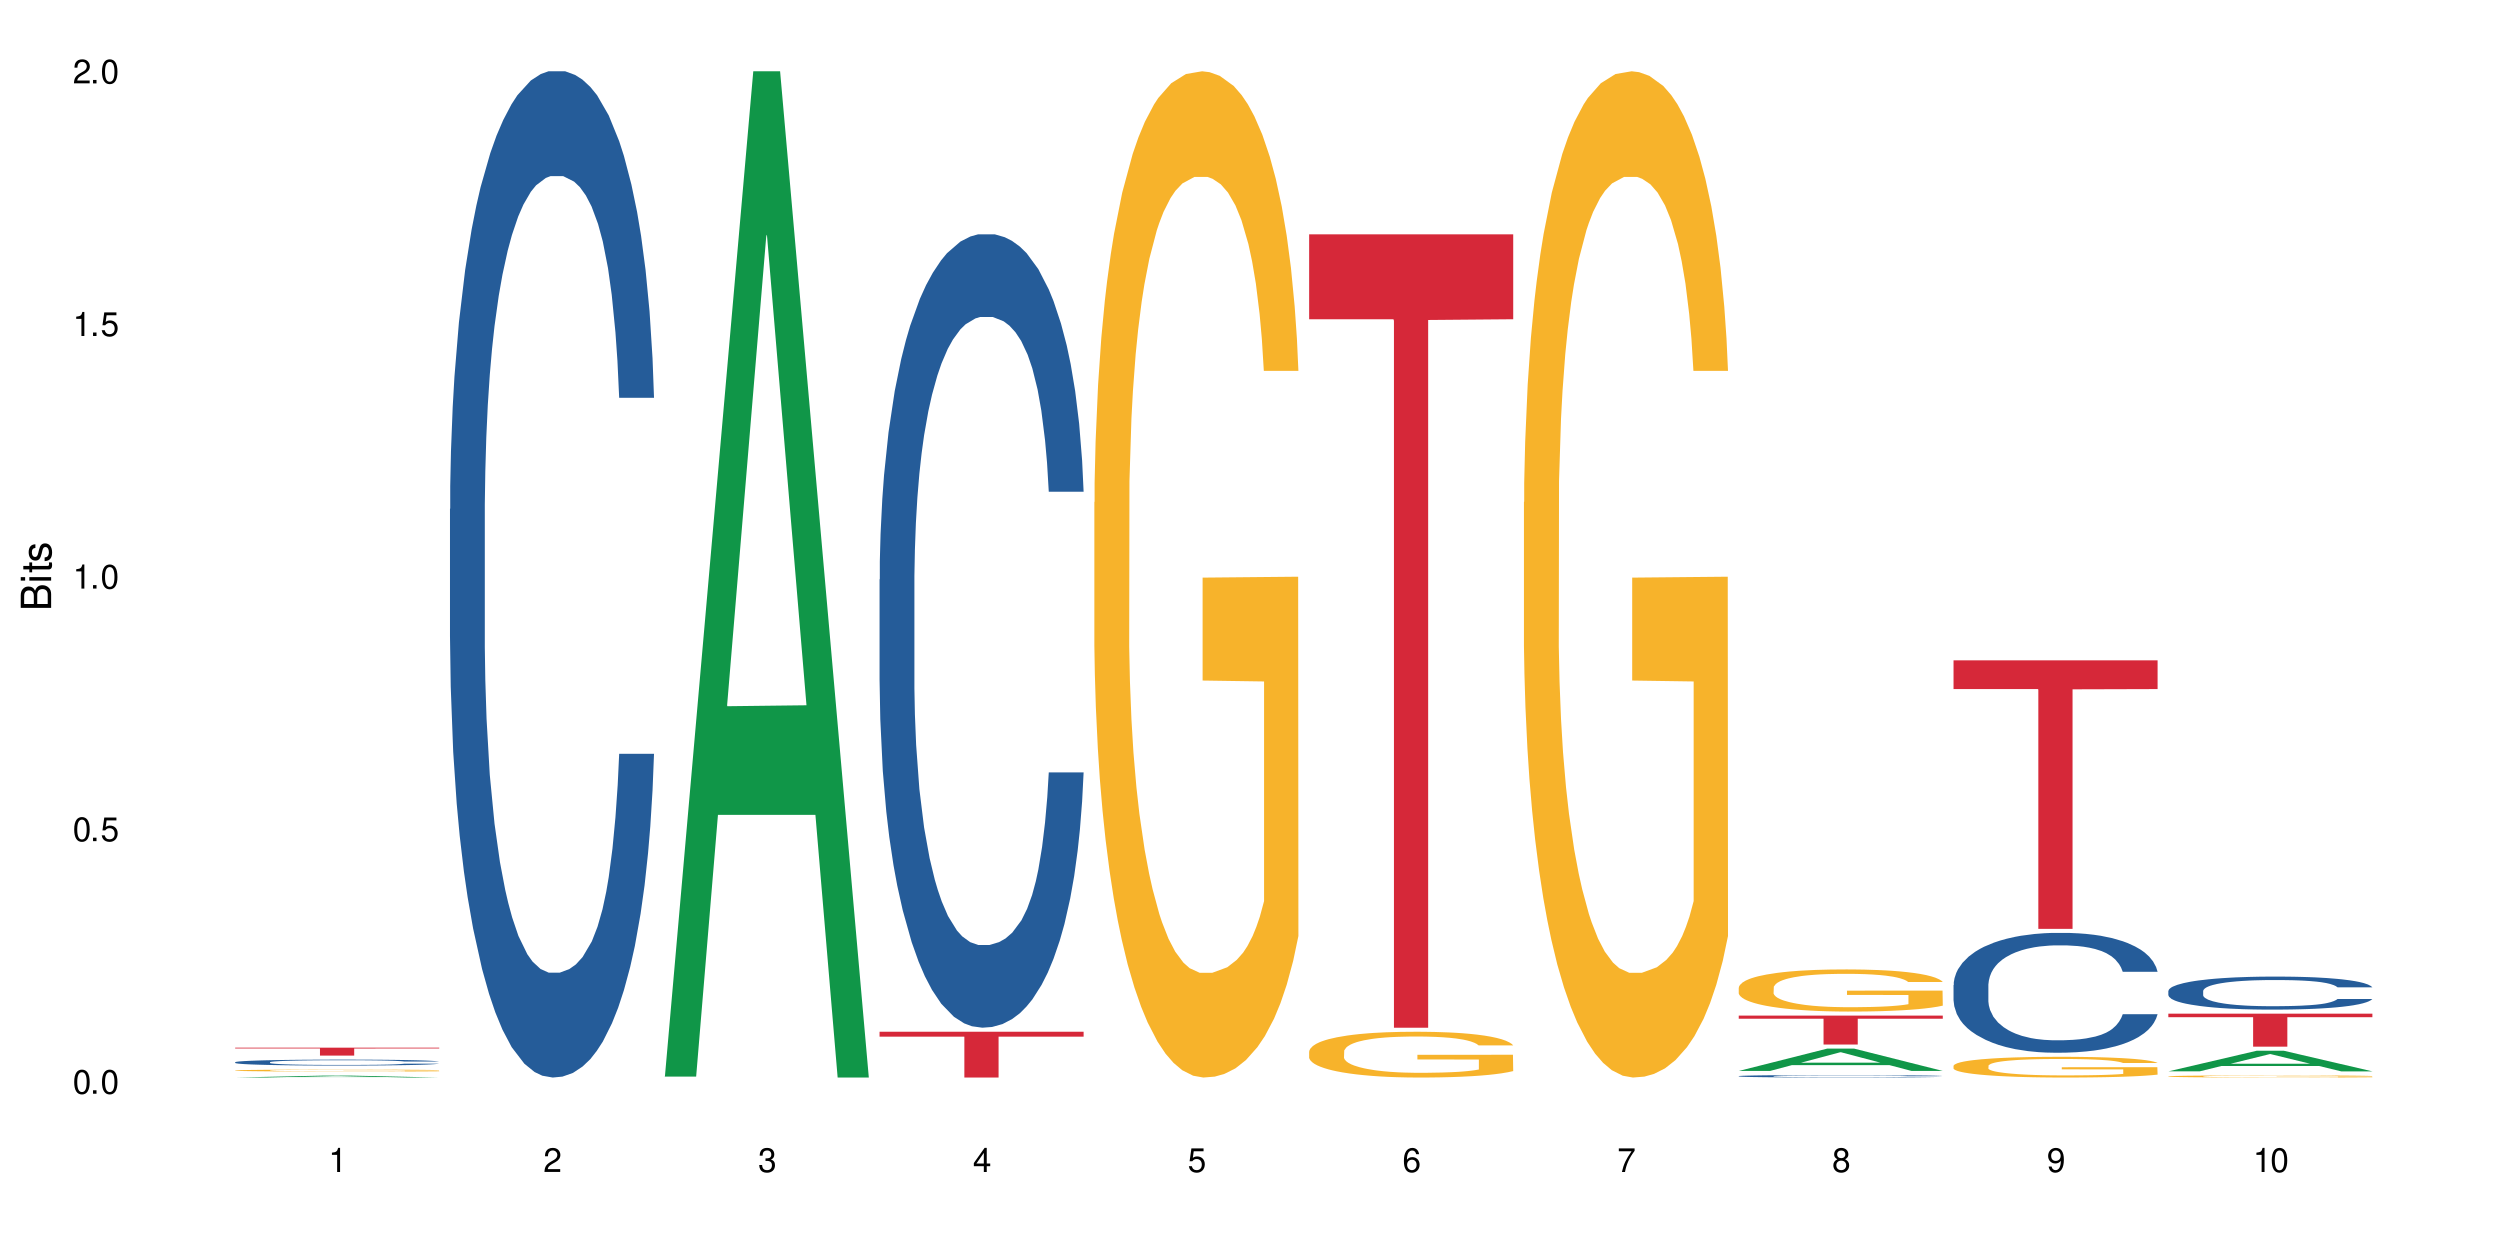 <?xml version="1.0" encoding="UTF-8"?>
<svg xmlns="http://www.w3.org/2000/svg" xmlns:xlink="http://www.w3.org/1999/xlink" width="720" height="360" viewBox="0 0 720 360">
<defs>
<g>
<g id="glyph-0-0">
</g>
<g id="glyph-0-1">
<path d="M 2.641 -6.938 C 2 -6.938 1.422 -6.656 1.078 -6.172 C 0.641 -5.562 0.406 -4.641 0.406 -3.359 C 0.406 -1.016 1.188 0.219 2.641 0.219 C 4.078 0.219 4.859 -1.016 4.859 -3.297 C 4.859 -4.641 4.656 -5.547 4.203 -6.172 C 3.844 -6.656 3.281 -6.938 2.641 -6.938 Z M 2.641 -6.188 C 3.547 -6.188 4 -5.25 4 -3.375 C 4 -1.406 3.562 -0.484 2.625 -0.484 C 1.734 -0.484 1.281 -1.438 1.281 -3.344 C 1.281 -5.25 1.734 -6.188 2.641 -6.188 Z M 2.641 -6.188 "/>
</g>
<g id="glyph-0-2">
<path d="M 1.828 -1 L 0.828 -1 L 0.828 0 L 1.828 0 Z M 1.828 -1 "/>
</g>
<g id="glyph-0-3">
<path d="M 4.562 -6.797 L 1.062 -6.797 L 0.547 -3.094 L 1.328 -3.094 C 1.719 -3.562 2.047 -3.734 2.578 -3.734 C 3.484 -3.734 4.062 -3.109 4.062 -2.094 C 4.062 -1.125 3.484 -0.531 2.578 -0.531 C 1.828 -0.531 1.375 -0.906 1.188 -1.672 L 0.328 -1.672 C 0.453 -1.109 0.547 -0.844 0.75 -0.594 C 1.125 -0.078 1.828 0.219 2.594 0.219 C 3.969 0.219 4.922 -0.781 4.922 -2.219 C 4.922 -3.562 4.031 -4.484 2.719 -4.484 C 2.25 -4.484 1.859 -4.359 1.469 -4.062 L 1.734 -5.969 L 4.562 -5.969 Z M 4.562 -6.797 "/>
</g>
<g id="glyph-0-4">
<path d="M 2.484 -4.938 L 2.484 0 L 3.328 0 L 3.328 -6.938 L 2.766 -6.938 C 2.469 -5.875 2.281 -5.734 0.984 -5.562 L 0.984 -4.938 Z M 2.484 -4.938 "/>
</g>
<g id="glyph-0-5">
<path d="M 4.859 -0.828 L 1.281 -0.828 C 1.359 -1.406 1.672 -1.781 2.5 -2.281 L 3.469 -2.828 C 4.406 -3.344 4.906 -4.062 4.906 -4.906 C 4.906 -5.484 4.672 -6.031 4.266 -6.406 C 3.859 -6.766 3.375 -6.938 2.719 -6.938 C 1.859 -6.938 1.219 -6.625 0.844 -6.031 C 0.609 -5.672 0.5 -5.234 0.484 -4.531 L 1.328 -4.531 C 1.359 -5.016 1.406 -5.281 1.531 -5.516 C 1.75 -5.938 2.188 -6.203 2.703 -6.203 C 3.469 -6.203 4.031 -5.641 4.031 -4.891 C 4.031 -4.344 3.719 -3.859 3.125 -3.516 L 2.234 -3 C 0.812 -2.172 0.406 -1.531 0.328 -0.016 L 4.859 -0.016 Z M 4.859 -0.828 "/>
</g>
<g id="glyph-0-6">
<path d="M 2.125 -3.188 L 2.578 -3.188 C 3.5 -3.188 3.984 -2.766 3.984 -1.922 C 3.984 -1.062 3.469 -0.531 2.594 -0.531 C 1.656 -0.531 1.203 -1 1.156 -2.016 L 0.312 -2.016 C 0.344 -1.453 0.438 -1.094 0.609 -0.781 C 0.953 -0.109 1.625 0.219 2.547 0.219 C 3.953 0.219 4.859 -0.625 4.859 -1.938 C 4.859 -2.828 4.516 -3.297 3.703 -3.594 C 4.344 -3.844 4.656 -4.328 4.656 -5.031 C 4.656 -6.219 3.875 -6.938 2.578 -6.938 C 1.203 -6.938 0.484 -6.172 0.453 -4.703 L 1.297 -4.703 C 1.312 -5.125 1.344 -5.359 1.453 -5.578 C 1.641 -5.969 2.062 -6.203 2.594 -6.203 C 3.344 -6.203 3.797 -5.75 3.797 -5 C 3.797 -4.516 3.609 -4.219 3.25 -4.047 C 3.016 -3.953 2.703 -3.922 2.125 -3.906 Z M 2.125 -3.188 "/>
</g>
<g id="glyph-0-7">
<path d="M 3.141 -1.672 L 3.141 0 L 3.984 0 L 3.984 -1.672 L 4.984 -1.672 L 4.984 -2.438 L 3.984 -2.438 L 3.984 -6.938 L 3.359 -6.938 L 0.266 -2.578 L 0.266 -1.672 Z M 3.141 -2.438 L 1 -2.438 L 3.141 -5.5 Z M 3.141 -2.438 "/>
</g>
<g id="glyph-0-8">
<path d="M 4.781 -5.125 C 4.609 -6.266 3.891 -6.938 2.844 -6.938 C 2.094 -6.938 1.422 -6.578 1.031 -5.953 C 0.594 -5.266 0.406 -4.422 0.406 -3.172 C 0.406 -2 0.578 -1.25 0.984 -0.641 C 1.359 -0.078 1.953 0.219 2.703 0.219 C 3.984 0.219 4.922 -0.75 4.922 -2.094 C 4.922 -3.375 4.062 -4.281 2.844 -4.281 C 2.172 -4.281 1.641 -4.031 1.281 -3.516 C 1.281 -5.234 1.828 -6.188 2.797 -6.188 C 3.391 -6.188 3.797 -5.797 3.938 -5.125 Z M 2.734 -3.531 C 3.547 -3.531 4.062 -2.953 4.062 -2.031 C 4.062 -1.156 3.484 -0.531 2.703 -0.531 C 1.922 -0.531 1.328 -1.188 1.328 -2.078 C 1.328 -2.938 1.906 -3.531 2.734 -3.531 Z M 2.734 -3.531 "/>
</g>
<g id="glyph-0-9">
<path d="M 4.984 -6.797 L 0.438 -6.797 L 0.438 -5.969 L 4.109 -5.969 C 2.5 -3.656 1.828 -2.234 1.328 0 L 2.219 0 C 2.594 -2.172 3.453 -4.047 4.984 -6.094 Z M 4.984 -6.797 "/>
</g>
<g id="glyph-0-10">
<path d="M 3.75 -3.656 C 4.469 -4.094 4.688 -4.438 4.688 -5.078 C 4.688 -6.172 3.844 -6.938 2.641 -6.938 C 1.438 -6.938 0.594 -6.172 0.594 -5.094 C 0.594 -4.438 0.812 -4.094 1.516 -3.656 C 0.734 -3.266 0.359 -2.703 0.359 -1.922 C 0.359 -0.656 1.281 0.219 2.641 0.219 C 3.984 0.219 4.922 -0.656 4.922 -1.922 C 4.922 -2.703 4.531 -3.266 3.75 -3.656 Z M 2.641 -6.188 C 3.359 -6.188 3.812 -5.75 3.812 -5.062 C 3.812 -4.406 3.344 -3.984 2.641 -3.984 C 1.922 -3.984 1.453 -4.406 1.453 -5.078 C 1.453 -5.75 1.922 -6.188 2.641 -6.188 Z M 2.641 -3.266 C 3.484 -3.266 4.062 -2.719 4.062 -1.906 C 4.062 -1.078 3.484 -0.531 2.625 -0.531 C 1.797 -0.531 1.219 -1.094 1.219 -1.906 C 1.219 -2.719 1.781 -3.266 2.641 -3.266 Z M 2.641 -3.266 "/>
</g>
<g id="glyph-0-11">
<path d="M 0.516 -1.578 C 0.672 -0.453 1.406 0.219 2.438 0.219 C 3.188 0.219 3.859 -0.141 4.266 -0.766 C 4.688 -1.453 4.891 -2.297 4.891 -3.547 C 4.891 -4.719 4.703 -5.453 4.312 -6.078 C 3.938 -6.641 3.344 -6.938 2.594 -6.938 C 1.297 -6.938 0.359 -5.969 0.359 -4.625 C 0.359 -3.344 1.234 -2.453 2.453 -2.453 C 3.094 -2.453 3.578 -2.672 4.016 -3.203 C 4 -1.484 3.469 -0.531 2.5 -0.531 C 1.906 -0.531 1.484 -0.906 1.359 -1.578 Z M 2.578 -6.203 C 3.375 -6.203 3.969 -5.531 3.969 -4.641 C 3.969 -3.797 3.391 -3.188 2.547 -3.188 C 1.734 -3.188 1.234 -3.766 1.234 -4.688 C 1.234 -5.562 1.797 -6.203 2.578 -6.203 Z M 2.578 -6.203 "/>
</g>
<g id="glyph-1-0">
</g>
<g id="glyph-1-1">
<path d="M 0 -0.953 L 0 -4.891 C 0 -5.719 -0.234 -6.344 -0.734 -6.797 C -1.188 -7.234 -1.812 -7.469 -2.5 -7.469 C -3.547 -7.469 -4.188 -7 -4.625 -5.875 C -4.984 -6.688 -5.625 -7.094 -6.531 -7.094 C -7.172 -7.094 -7.734 -6.859 -8.141 -6.391 C -8.562 -5.922 -8.75 -5.344 -8.75 -4.5 L -8.75 -0.953 Z M -4.984 -2.062 L -7.766 -2.062 L -7.766 -4.219 C -7.766 -4.844 -7.688 -5.203 -7.453 -5.5 C -7.219 -5.812 -6.859 -5.969 -6.375 -5.969 C -5.891 -5.969 -5.531 -5.812 -5.297 -5.5 C -5.062 -5.203 -4.984 -4.844 -4.984 -4.219 Z M -0.984 -2.062 L -4 -2.062 L -4 -4.781 C -4 -5.766 -3.438 -6.359 -2.484 -6.359 C -1.547 -6.359 -0.984 -5.766 -0.984 -4.781 Z M -0.984 -2.062 "/>
</g>
<g id="glyph-1-2">
<path d="M -6.281 -1.797 L -6.281 -0.797 L 0 -0.797 L 0 -1.797 Z M -8.75 -1.797 L -8.75 -0.797 L -7.484 -0.797 L -7.484 -1.797 Z M -8.75 -1.797 "/>
</g>
<g id="glyph-1-3">
<path d="M -6.281 -3.047 L -6.281 -2.016 L -8.016 -2.016 L -8.016 -1.016 L -6.281 -1.016 L -6.281 -0.172 L -5.469 -0.172 L -5.469 -1.016 L -0.719 -1.016 C -0.078 -1.016 0.281 -1.453 0.281 -2.234 C 0.281 -2.5 0.25 -2.719 0.188 -3.047 L -0.641 -3.047 C -0.609 -2.906 -0.594 -2.766 -0.594 -2.562 C -0.594 -2.141 -0.719 -2.016 -1.156 -2.016 L -5.469 -2.016 L -5.469 -3.047 Z M -6.281 -3.047 "/>
</g>
<g id="glyph-1-4">
<path d="M -4.531 -5.25 C -5.766 -5.25 -6.469 -4.422 -6.469 -2.969 C -6.469 -1.516 -5.719 -0.562 -4.547 -0.562 C -3.562 -0.562 -3.094 -1.062 -2.734 -2.562 L -2.516 -3.484 C -2.344 -4.188 -2.094 -4.469 -1.641 -4.469 C -1.047 -4.469 -0.641 -3.875 -0.641 -3 C -0.641 -2.453 -0.797 -2 -1.062 -1.75 C -1.25 -1.594 -1.422 -1.531 -1.875 -1.469 L -1.875 -0.406 C -0.422 -0.453 0.281 -1.266 0.281 -2.922 C 0.281 -4.5 -0.5 -5.516 -1.719 -5.516 C -2.656 -5.516 -3.172 -4.984 -3.469 -3.734 L -3.703 -2.766 C -3.891 -1.953 -4.156 -1.609 -4.594 -1.609 C -5.188 -1.609 -5.547 -2.125 -5.547 -2.938 C -5.547 -3.75 -5.203 -4.172 -4.531 -4.203 Z M -4.531 -5.25 "/>
</g>
</g>
</defs>
<rect x="-72" y="-36" width="864" height="432" fill="rgb(100%, 100%, 100%)" fill-opacity="1"/>
<path fill-rule="nonzero" fill="rgb(6.275%, 58.824%, 28.235%)" fill-opacity="1" d="M 67.73 310.332 L 67.793 310.332 L 93.223 309.77 L 100.945 309.77 L 126.5 310.332 L 117.52 310.332 L 111.117 310.188 L 83.051 310.188 L 76.773 310.332 L 67.73 310.332 L 85.75 310.125 L 108.543 310.125 L 97.176 309.863 L 96.926 309.863 L 85.688 310.125 L 85.75 310.125 Z M 67.73 310.332 "/>
<path fill-rule="nonzero" fill="rgb(14.51%, 36.078%, 60%)" fill-opacity="1" d="M 67.73 305.914 L 67.801 305.914 L 67.801 305.875 L 68.02 305.816 L 68.52 305.742 L 69.02 305.691 L 70.312 305.598 L 72.102 305.508 L 73.965 305.441 L 75.328 305.398 L 76.547 305.367 L 79.34 305.309 L 81.133 305.281 L 83.066 305.254 L 85.434 305.227 L 87.152 305.211 L 91.023 305.188 L 93.891 305.176 L 96.113 305.172 L 100.914 305.172 L 103.781 305.176 L 105.859 305.184 L 108.152 305.199 L 110.086 305.211 L 113.457 305.246 L 116.465 305.289 L 117.828 305.316 L 119.977 305.363 L 121.625 305.41 L 122.773 305.449 L 124.062 305.508 L 125.207 305.578 L 126.07 305.66 L 126.5 305.727 L 116.465 305.727 L 115.965 305.664 L 115.391 305.613 L 114.316 305.551 L 113.238 305.504 L 111.734 305.461 L 110.375 305.43 L 108.512 305.402 L 106.863 305.383 L 105.141 305.367 L 103.492 305.359 L 100.34 305.348 L 96.684 305.348 L 95.324 305.352 L 92.527 305.363 L 91.023 305.375 L 88.871 305.398 L 87.367 305.418 L 85.578 305.449 L 84.359 305.477 L 82.852 305.516 L 81.777 305.551 L 80.559 305.605 L 79.844 305.645 L 79.199 305.688 L 78.625 305.738 L 78.195 305.793 L 77.906 305.852 L 77.766 305.906 L 77.766 306.148 L 77.906 306.207 L 78.266 306.273 L 79.199 306.367 L 80.559 306.449 L 82.137 306.516 L 83.641 306.562 L 84.5 306.586 L 85.648 306.609 L 87.441 306.641 L 90.02 306.672 L 91.523 306.684 L 93.816 306.699 L 96.184 306.703 L 99.336 306.703 L 102.133 306.699 L 103.996 306.691 L 105.93 306.676 L 108.582 306.652 L 110.23 306.625 L 111.664 306.598 L 112.738 306.566 L 113.457 306.543 L 114.531 306.492 L 115.391 306.438 L 116.035 306.383 L 116.465 306.332 L 126.5 306.332 L 126.07 306.395 L 125.422 306.453 L 124.777 306.5 L 123.777 306.555 L 122.629 306.605 L 120.98 306.66 L 119.617 306.695 L 117.828 306.734 L 116.18 306.762 L 114.387 306.789 L 111.734 306.82 L 110.016 306.836 L 108.152 306.852 L 105.93 306.863 L 103.137 306.875 L 100.125 306.879 L 97.328 306.883 L 94.32 306.879 L 92.098 306.871 L 89.16 306.859 L 85.504 306.832 L 82.852 306.801 L 80.773 306.77 L 78.984 306.738 L 76.977 306.699 L 74.395 306.629 L 72.82 306.574 L 71.746 306.531 L 70.527 306.469 L 69.664 306.414 L 68.664 306.328 L 67.945 306.219 L 67.73 306.133 Z M 67.73 305.914 "/>
<path fill-rule="nonzero" fill="rgb(96.863%, 70.196%, 16.863%)" fill-opacity="1" d="M 67.73 308.285 L 67.801 308.285 L 67.801 308.277 L 68.09 308.254 L 68.805 308.223 L 69.738 308.195 L 70.742 308.176 L 71.387 308.164 L 72.461 308.148 L 73.395 308.137 L 75.758 308.113 L 78.77 308.094 L 80.418 308.082 L 82.281 308.074 L 84.93 308.062 L 86.148 308.062 L 89.875 308.051 L 94.105 308.047 L 103.852 308.047 L 107.863 308.055 L 110.16 308.059 L 111.949 308.062 L 113.812 308.07 L 116.105 308.082 L 118.258 308.094 L 119.977 308.105 L 121.695 308.121 L 123.129 308.137 L 124.348 308.156 L 125.422 308.176 L 126.07 308.195 L 126.5 308.215 L 116.535 308.215 L 115.965 308.195 L 115.32 308.18 L 114.242 308.164 L 112.094 308.141 L 110.086 308.129 L 108.367 308.121 L 106.215 308.113 L 104.137 308.109 L 101.773 308.105 L 96.543 308.105 L 93.102 308.109 L 91.094 308.113 L 89.66 308.117 L 87.656 308.125 L 86.438 308.129 L 85.719 308.133 L 83.57 308.152 L 82.137 308.164 L 81.348 308.176 L 80.344 308.191 L 79.629 308.203 L 78.84 308.223 L 78.41 308.238 L 77.836 308.273 L 77.766 308.367 L 77.98 308.387 L 78.41 308.406 L 78.984 308.426 L 79.844 308.445 L 80.703 308.461 L 82.207 308.48 L 83.496 308.492 L 84.5 308.504 L 86.438 308.516 L 87.227 308.52 L 89.09 308.531 L 91.023 308.535 L 93.387 308.543 L 95.18 308.547 L 98.047 308.551 L 101.703 308.551 L 106 308.547 L 108.727 308.543 L 110.59 308.539 L 111.809 308.535 L 113.312 308.527 L 114.387 308.523 L 115.391 308.516 L 116.609 308.508 L 116.609 308.387 L 98.906 308.387 L 98.906 308.328 L 126.426 308.328 L 126.5 308.527 L 124.992 308.543 L 123.129 308.555 L 121.34 308.566 L 119.477 308.574 L 116.824 308.586 L 114.672 308.59 L 111.375 308.598 L 108.367 308.602 L 105.215 308.605 L 96.184 308.605 L 93.031 308.602 L 90.52 308.598 L 88.227 308.594 L 85.934 308.586 L 83.066 308.578 L 81.203 308.566 L 79.27 308.559 L 77.336 308.543 L 75.613 308.531 L 74.469 308.52 L 73.32 308.508 L 72.102 308.492 L 70.957 308.473 L 70.098 308.457 L 69.309 308.441 L 68.16 308.402 L 67.875 308.383 L 67.73 308.367 Z M 67.73 308.285 "/>
<path fill-rule="nonzero" fill="rgb(83.922%, 15.686%, 22.353%)" fill-opacity="1" d="M 67.73 301.719 L 126.5 301.719 L 126.5 301.965 L 102.008 301.969 L 102.008 304.008 L 92.152 304.008 L 92.152 301.969 L 92.008 301.965 L 67.73 301.965 Z M 67.73 301.719 "/>
<path fill-rule="nonzero" fill="rgb(14.51%, 36.078%, 60%)" fill-opacity="1" d="M 129.594 146.621 L 129.664 146.355 L 129.664 140 L 129.879 129.934 L 130.379 117.215 L 130.883 108.477 L 132.172 92.844 L 133.965 77.746 L 135.828 66.09 L 137.188 59.203 L 138.406 53.902 L 141.203 44.102 L 142.992 39.07 L 144.93 34.566 L 147.293 30.062 L 149.016 27.414 L 152.883 23.176 L 155.75 21.32 L 157.973 20.527 L 162.773 20.527 L 165.641 21.586 L 167.719 22.91 L 170.012 25.031 L 171.949 27.414 L 175.316 33.242 L 178.324 40.66 L 179.688 44.898 L 181.836 53.109 L 183.484 61.055 L 184.633 67.945 L 185.922 77.746 L 187.07 89.668 L 187.93 103.176 L 188.359 114.566 L 178.324 114.566 L 177.824 103.973 L 177.25 95.758 L 176.176 84.898 L 175.102 77.215 L 173.598 69.535 L 172.234 64.5 L 170.371 59.469 L 168.723 56.289 L 167.004 53.902 L 165.355 52.316 L 162.199 50.727 L 158.547 50.727 L 157.184 51.254 L 154.391 53.375 L 152.883 55.23 L 150.734 58.938 L 149.23 62.383 L 147.438 67.68 L 146.219 72.184 L 144.715 79.07 L 143.641 85.164 L 142.422 93.906 L 141.703 100.527 L 141.059 107.945 L 140.484 116.688 L 140.055 125.957 L 139.77 135.762 L 139.625 145.297 L 139.625 186.355 L 139.77 195.895 L 140.129 207.02 L 141.059 223.18 L 142.422 237.219 L 143.996 248.344 L 145.504 256.293 L 146.363 260 L 147.508 264.238 L 149.301 269.535 L 151.879 274.836 L 153.387 276.953 L 155.68 279.074 L 158.043 280.133 L 161.199 280.133 L 163.992 279.074 L 165.855 277.75 L 167.789 275.629 L 170.441 271.125 L 172.09 266.887 L 173.523 261.855 L 174.598 256.82 L 175.316 252.582 L 176.391 244.371 L 177.25 235.363 L 177.895 226.094 L 178.324 217.086 L 188.359 217.086 L 187.93 227.684 L 187.285 238.012 L 186.641 245.695 L 185.637 254.969 L 184.488 263.18 L 182.84 272.449 L 181.48 278.543 L 179.688 285.168 L 178.039 290.199 L 176.246 294.703 L 173.598 300 L 171.875 302.648 L 170.012 305.035 L 167.789 307.152 L 164.996 309.008 L 161.984 310.066 L 159.191 310.332 L 156.18 309.801 L 153.957 308.742 L 151.02 306.359 L 147.367 301.59 L 144.715 296.559 L 142.637 291.523 L 140.844 286.227 L 138.836 279.074 L 136.258 267.418 L 134.68 258.41 L 133.605 250.992 L 132.387 240.664 L 131.527 231.391 L 130.523 216.555 L 129.809 197.746 L 129.594 183.18 Z M 129.594 146.621 "/>
<path fill-rule="nonzero" fill="rgb(6.275%, 58.824%, 28.235%)" fill-opacity="1" d="M 191.453 310.059 L 191.516 309.789 L 216.945 20.527 L 224.668 20.527 L 250.219 310.332 L 241.242 310.332 L 234.84 234.684 L 206.773 234.684 L 200.492 310.059 L 191.453 310.059 L 209.473 203.391 L 232.266 203.117 L 220.898 67.875 L 220.773 67.602 L 220.648 68.418 L 209.41 203.117 L 209.473 203.391 Z M 191.453 310.059 "/>
<path fill-rule="nonzero" fill="rgb(14.51%, 36.078%, 60%)" fill-opacity="1" d="M 253.312 166.902 L 253.387 166.691 L 253.387 161.68 L 253.602 153.742 L 254.102 143.719 L 254.605 136.824 L 255.895 124.504 L 257.684 112.598 L 259.547 103.406 L 260.91 97.977 L 262.129 93.801 L 264.922 86.07 L 266.715 82.102 L 268.652 78.551 L 271.016 75 L 272.734 72.914 L 276.605 69.57 L 279.473 68.109 L 281.695 67.484 L 286.496 67.484 L 289.363 68.316 L 291.441 69.363 L 293.734 71.031 L 295.668 72.914 L 299.039 77.508 L 302.047 83.355 L 303.41 86.699 L 305.559 93.172 L 307.207 99.438 L 308.355 104.867 L 309.645 112.598 L 310.793 121.996 L 311.652 132.648 L 312.082 141.629 L 302.047 141.629 L 301.547 133.273 L 300.973 126.801 L 299.898 118.234 L 298.824 112.18 L 297.316 106.121 L 295.957 102.152 L 294.094 98.184 L 292.445 95.68 L 290.723 93.801 L 289.074 92.547 L 285.922 91.293 L 282.266 91.293 L 280.906 91.711 L 278.109 93.383 L 276.605 94.844 L 274.457 97.77 L 272.949 100.484 L 271.16 104.66 L 269.941 108.211 L 268.434 113.641 L 267.359 118.445 L 266.141 125.336 L 265.426 130.559 L 264.781 136.406 L 264.207 143.301 L 263.777 150.609 L 263.492 158.336 L 263.348 165.855 L 263.348 198.23 L 263.492 205.75 L 263.848 214.523 L 264.781 227.262 L 266.141 238.332 L 267.719 247.105 L 269.223 253.371 L 270.082 256.293 L 271.23 259.637 L 273.023 263.812 L 275.602 267.992 L 277.105 269.66 L 279.402 271.332 L 281.766 272.168 L 284.918 272.168 L 287.715 271.332 L 289.578 270.289 L 291.512 268.617 L 294.164 265.066 L 295.812 261.727 L 297.246 257.758 L 298.32 253.789 L 299.039 250.445 L 300.113 243.973 L 300.973 236.871 L 301.617 229.559 L 302.047 222.457 L 312.082 222.457 L 311.652 230.812 L 311.008 238.961 L 310.363 245.016 L 309.359 252.328 L 308.211 258.801 L 306.562 266.109 L 305.203 270.914 L 303.41 276.137 L 301.762 280.105 L 299.969 283.656 L 297.316 287.832 L 295.598 289.922 L 293.734 291.801 L 291.512 293.473 L 288.719 294.934 L 285.707 295.77 L 282.914 295.98 L 279.902 295.562 L 277.68 294.727 L 274.742 292.848 L 271.086 289.086 L 268.434 285.117 L 266.355 281.148 L 264.566 276.973 L 262.559 271.332 L 259.98 262.145 L 258.402 255.043 L 257.328 249.191 L 256.109 241.047 L 255.25 233.738 L 254.246 222.043 L 253.527 207.211 L 253.312 195.723 Z M 253.312 166.902 "/>
<path fill-rule="nonzero" fill="rgb(83.922%, 15.686%, 22.353%)" fill-opacity="1" d="M 253.312 297.141 L 312.082 297.141 L 312.082 298.555 L 287.59 298.566 L 287.59 310.332 L 277.734 310.332 L 277.734 298.578 L 277.594 298.555 L 253.312 298.555 Z M 253.312 297.141 "/>
<path fill-rule="nonzero" fill="rgb(96.863%, 70.196%, 16.863%)" fill-opacity="1" d="M 315.176 144.652 L 315.246 144.387 L 315.246 139.094 L 315.531 127.184 L 316.25 110.777 L 317.18 97.277 L 318.184 86.691 L 318.828 81.133 L 319.906 73.195 L 320.836 67.371 L 323.203 55.461 L 326.211 44.348 L 327.859 39.582 L 329.723 35.082 L 332.375 30.055 L 333.594 28.203 L 337.32 23.965 L 341.547 21.32 L 346.207 20.527 L 348.355 20.789 L 351.297 21.848 L 355.309 24.762 L 357.602 27.406 L 359.395 30.055 L 361.258 33.496 L 363.551 38.789 L 365.699 45.141 L 367.422 51.492 L 369.141 59.43 L 370.574 67.902 L 371.793 77.164 L 372.867 88.281 L 373.512 97.543 L 373.941 106.805 L 363.98 106.805 L 363.406 97.543 L 362.762 90.398 L 361.688 81.664 L 360.613 75.312 L 359.535 70.281 L 357.531 63.402 L 355.809 59.168 L 353.66 55.461 L 351.582 53.078 L 349.215 51.492 L 347.785 50.961 L 343.984 50.961 L 340.547 52.816 L 338.539 54.934 L 337.105 57.051 L 335.098 61.02 L 333.879 64.195 L 333.164 66.312 L 331.012 74.516 L 329.578 81.93 L 328.793 86.957 L 327.789 94.898 L 327.07 102.043 L 326.281 112.629 L 325.852 120.57 L 325.281 138.566 L 325.207 186.207 L 325.422 196.262 L 325.852 207.113 L 326.426 216.641 L 327.285 226.699 L 328.145 234.375 L 329.652 244.695 L 330.941 251.578 L 331.945 256.078 L 333.879 263.223 L 334.668 265.605 L 336.531 270.367 L 338.465 274.074 L 340.832 277.25 L 342.625 278.836 L 345.488 280.16 L 349.145 280.16 L 353.445 278.574 L 356.168 276.457 L 358.031 274.34 L 359.25 272.484 L 360.754 269.574 L 361.832 266.926 L 362.832 264.016 L 364.051 259.516 L 364.051 196.262 L 346.352 195.996 L 346.352 166.355 L 373.871 166.09 L 373.941 269.574 L 372.438 276.719 L 370.574 283.602 L 368.781 288.895 L 366.918 293.395 L 364.266 298.422 L 362.117 301.598 L 358.82 305.305 L 355.809 307.688 L 352.656 309.273 L 349.863 310.066 L 346.566 310.332 L 343.625 309.805 L 340.473 308.215 L 337.965 306.098 L 335.672 303.453 L 333.379 300.012 L 330.512 294.453 L 328.648 289.953 L 326.715 284.395 L 324.777 277.777 L 323.059 270.633 L 321.91 265.074 L 320.766 258.723 L 319.547 250.781 L 318.398 241.785 L 317.539 233.578 L 316.75 224.316 L 316.18 215.582 L 315.605 203.672 L 315.316 194.145 L 315.176 185.941 Z M 315.176 144.652 "/>
<path fill-rule="nonzero" fill="rgb(96.863%, 70.196%, 16.863%)" fill-opacity="1" d="M 377.035 302.793 L 377.105 302.781 L 377.105 302.539 L 377.395 301.996 L 378.109 301.25 L 379.043 300.637 L 380.047 300.152 L 380.691 299.902 L 381.766 299.539 L 382.695 299.273 L 385.062 298.734 L 388.07 298.227 L 389.719 298.012 L 391.582 297.805 L 394.234 297.578 L 395.453 297.492 L 399.18 297.301 L 403.41 297.18 L 408.066 297.141 L 410.219 297.156 L 413.156 297.203 L 417.168 297.336 L 419.461 297.457 L 421.254 297.578 L 423.117 297.734 L 425.41 297.973 L 427.562 298.262 L 429.281 298.551 L 431 298.914 L 432.434 299.297 L 433.652 299.719 L 434.727 300.227 L 435.375 300.648 L 435.805 301.07 L 425.84 301.07 L 425.27 300.648 L 424.621 300.324 L 423.547 299.926 L 422.473 299.637 L 421.398 299.406 L 419.391 299.094 L 417.672 298.902 L 415.52 298.734 L 413.441 298.625 L 411.078 298.551 L 409.645 298.527 L 405.848 298.527 L 402.406 298.613 L 400.398 298.707 L 398.965 298.805 L 396.961 298.984 L 395.742 299.129 L 395.023 299.227 L 392.875 299.602 L 391.441 299.938 L 390.652 300.164 L 389.648 300.527 L 388.934 300.852 L 388.145 301.336 L 387.715 301.695 L 387.141 302.516 L 387.07 304.684 L 387.285 305.141 L 387.715 305.633 L 388.289 306.066 L 389.148 306.527 L 390.008 306.875 L 391.512 307.344 L 392.801 307.66 L 393.805 307.863 L 395.742 308.188 L 396.527 308.297 L 398.391 308.512 L 400.328 308.684 L 402.691 308.828 L 404.484 308.898 L 407.352 308.961 L 411.008 308.961 L 415.305 308.887 L 418.031 308.789 L 419.895 308.695 L 421.109 308.609 L 422.617 308.477 L 423.691 308.355 L 424.695 308.223 L 425.914 308.02 L 425.914 305.141 L 408.211 305.129 L 408.211 303.781 L 435.73 303.77 L 435.805 308.477 L 434.297 308.801 L 432.434 309.117 L 430.645 309.355 L 428.781 309.562 L 426.129 309.789 L 423.977 309.934 L 420.68 310.105 L 417.672 310.211 L 414.52 310.285 L 411.723 310.32 L 408.426 310.332 L 405.488 310.309 L 402.336 310.234 L 399.824 310.141 L 397.531 310.02 L 395.238 309.863 L 392.371 309.609 L 390.508 309.406 L 388.574 309.152 L 386.641 308.852 L 384.918 308.527 L 383.773 308.273 L 382.625 307.984 L 381.406 307.621 L 380.262 307.211 L 379.398 306.84 L 378.613 306.418 L 378.039 306.02 L 377.465 305.477 L 377.18 305.043 L 377.035 304.672 Z M 377.035 302.793 "/>
<path fill-rule="nonzero" fill="rgb(83.922%, 15.686%, 22.353%)" fill-opacity="1" d="M 377.035 67.484 L 435.805 67.484 L 435.805 91.941 L 411.312 92.156 L 411.312 295.98 L 401.457 295.98 L 401.457 92.371 L 401.312 91.941 L 377.035 91.941 Z M 377.035 67.484 "/>
<path fill-rule="nonzero" fill="rgb(96.863%, 70.196%, 16.863%)" fill-opacity="1" d="M 438.895 144.652 L 438.969 144.387 L 438.969 139.094 L 439.254 127.184 L 439.973 110.777 L 440.902 97.277 L 441.906 86.691 L 442.551 81.133 L 443.625 73.195 L 444.559 67.371 L 446.922 55.461 L 449.934 44.348 L 451.582 39.582 L 453.445 35.082 L 456.098 30.055 L 457.316 28.203 L 461.043 23.965 L 465.27 21.32 L 469.93 20.527 L 472.078 20.789 L 475.016 21.848 L 479.031 24.762 L 481.324 27.406 L 483.117 30.055 L 484.98 33.496 L 487.273 38.789 L 489.422 45.141 L 491.141 51.492 L 492.863 59.43 L 494.297 67.902 L 495.516 77.164 L 496.59 88.281 L 497.234 97.543 L 497.664 106.805 L 487.703 106.805 L 487.129 97.543 L 486.484 90.398 L 485.41 81.664 L 484.332 75.312 L 483.258 70.281 L 481.254 63.402 L 479.531 59.168 L 477.383 55.461 L 475.305 53.078 L 472.938 51.492 L 471.504 50.961 L 467.707 50.961 L 464.266 52.816 L 462.262 54.934 L 460.828 57.051 L 458.82 61.02 L 457.602 64.195 L 456.887 66.312 L 454.734 74.516 L 453.301 81.93 L 452.512 86.957 L 451.512 94.898 L 450.793 102.043 L 450.004 112.629 L 449.574 120.57 L 449 138.566 L 448.93 186.207 L 449.145 196.262 L 449.574 207.113 L 450.148 216.641 L 451.008 226.699 L 451.867 234.375 L 453.375 244.695 L 454.664 251.578 L 455.668 256.078 L 457.602 263.223 L 458.391 265.605 L 460.254 270.367 L 462.188 274.074 L 464.555 277.25 L 466.344 278.836 L 469.211 280.16 L 472.867 280.16 L 477.168 278.574 L 479.891 276.457 L 481.754 274.34 L 482.973 272.484 L 484.477 269.574 L 485.551 266.926 L 486.555 264.016 L 487.773 259.516 L 487.773 196.262 L 470.07 195.996 L 470.07 166.355 L 497.594 166.09 L 497.664 269.574 L 496.16 276.719 L 494.297 283.602 L 492.504 288.895 L 490.641 293.395 L 487.988 298.422 L 485.84 301.598 L 482.543 305.305 L 479.531 307.688 L 476.379 309.273 L 473.582 310.066 L 470.285 310.332 L 467.348 309.805 L 464.195 308.215 L 461.688 306.098 L 459.395 303.453 L 457.102 300.012 L 454.234 294.453 L 452.371 289.953 L 450.434 284.395 L 448.5 277.777 L 446.781 270.633 L 445.633 265.074 L 444.484 258.723 L 443.27 250.781 L 442.121 241.785 L 441.262 233.578 L 440.473 224.316 L 439.898 215.582 L 439.328 203.672 L 439.039 194.145 L 438.895 185.941 Z M 438.895 144.652 "/>
<path fill-rule="nonzero" fill="rgb(6.275%, 58.824%, 28.235%)" fill-opacity="1" d="M 500.758 308.426 L 500.82 308.422 L 526.25 301.996 L 533.973 301.996 L 559.523 308.434 L 550.547 308.434 L 544.141 306.754 L 516.078 306.754 L 509.797 308.426 L 500.758 308.426 L 518.777 306.059 L 541.566 306.051 L 530.203 303.047 L 530.078 303.043 L 529.953 303.059 L 518.715 306.051 L 518.777 306.059 Z M 500.758 308.426 "/>
<path fill-rule="nonzero" fill="rgb(14.51%, 36.078%, 60%)" fill-opacity="1" d="M 500.758 309.918 L 500.828 309.914 L 500.828 309.898 L 501.043 309.875 L 501.547 309.844 L 502.047 309.82 L 503.336 309.781 L 505.129 309.742 L 506.992 309.711 L 508.355 309.695 L 509.57 309.68 L 512.367 309.656 L 514.16 309.645 L 516.094 309.633 L 518.461 309.621 L 520.18 309.613 L 524.051 309.602 L 526.914 309.598 L 536.805 309.598 L 538.883 309.602 L 541.18 309.609 L 543.113 309.613 L 546.48 309.629 L 549.492 309.648 L 550.852 309.66 L 553.004 309.68 L 554.652 309.699 L 555.797 309.715 L 557.09 309.742 L 558.234 309.773 L 559.094 309.805 L 559.523 309.836 L 549.492 309.836 L 548.988 309.809 L 548.418 309.789 L 547.34 309.762 L 546.266 309.742 L 544.762 309.723 L 543.398 309.707 L 541.535 309.695 L 539.887 309.688 L 538.168 309.68 L 536.52 309.676 L 533.367 309.672 L 529.711 309.672 L 528.348 309.676 L 525.555 309.68 L 524.051 309.684 L 521.898 309.695 L 520.395 309.703 L 518.602 309.715 L 517.383 309.727 L 515.879 309.746 L 514.805 309.762 L 513.586 309.781 L 512.867 309.801 L 512.223 309.82 L 511.652 309.84 L 511.219 309.863 L 510.934 309.891 L 510.789 309.914 L 510.789 310.016 L 510.934 310.043 L 511.293 310.07 L 512.223 310.109 L 513.586 310.148 L 515.164 310.176 L 516.668 310.195 L 517.527 310.203 L 518.676 310.215 L 520.465 310.23 L 523.047 310.242 L 524.551 310.246 L 526.844 310.254 L 535.156 310.254 L 537.02 310.25 L 538.957 310.246 L 541.609 310.234 L 543.258 310.223 L 544.691 310.211 L 545.766 310.195 L 546.48 310.188 L 547.555 310.164 L 548.418 310.141 L 549.062 310.117 L 549.492 310.094 L 559.523 310.094 L 559.094 310.121 L 558.449 310.148 L 557.805 310.168 L 556.801 310.191 L 555.656 310.211 L 554.008 310.234 L 552.645 310.25 L 550.852 310.27 L 549.203 310.281 L 547.414 310.293 L 544.762 310.305 L 543.043 310.312 L 541.18 310.32 L 538.957 310.324 L 536.16 310.328 L 533.152 310.332 L 527.348 310.332 L 525.125 310.328 L 522.188 310.324 L 518.531 310.309 L 515.879 310.297 L 513.801 310.285 L 512.008 310.27 L 510.004 310.254 L 507.422 310.223 L 505.844 310.199 L 504.77 310.184 L 503.551 310.156 L 502.691 310.133 L 501.688 310.094 L 500.973 310.047 L 500.758 310.008 Z M 500.758 309.918 "/>
<path fill-rule="nonzero" fill="rgb(96.863%, 70.196%, 16.863%)" fill-opacity="1" d="M 500.758 284.395 L 500.828 284.383 L 500.828 284.16 L 501.117 283.664 L 501.832 282.977 L 502.766 282.41 L 503.766 281.969 L 504.414 281.734 L 505.488 281.402 L 506.418 281.156 L 508.785 280.66 L 511.793 280.195 L 513.441 279.996 L 515.305 279.805 L 517.957 279.594 L 519.176 279.52 L 522.902 279.34 L 527.133 279.23 L 531.789 279.195 L 533.938 279.207 L 536.879 279.25 L 540.891 279.375 L 543.184 279.484 L 544.977 279.594 L 546.84 279.738 L 549.133 279.961 L 551.281 280.227 L 553.004 280.492 L 554.723 280.824 L 556.156 281.18 L 557.375 281.566 L 558.449 282.035 L 559.094 282.422 L 559.523 282.809 L 549.562 282.809 L 548.988 282.422 L 548.344 282.121 L 547.27 281.758 L 546.195 281.492 L 545.121 281.281 L 543.113 280.992 L 541.395 280.816 L 539.242 280.66 L 537.164 280.559 L 534.801 280.492 L 533.367 280.473 L 529.566 280.473 L 526.129 280.547 L 524.121 280.637 L 522.688 280.727 L 520.68 280.891 L 519.461 281.023 L 518.746 281.113 L 516.598 281.457 L 515.164 281.77 L 514.375 281.977 L 513.371 282.312 L 512.652 282.609 L 511.867 283.055 L 511.438 283.387 L 510.863 284.141 L 510.789 286.133 L 511.004 286.555 L 511.438 287.012 L 512.008 287.41 L 512.867 287.832 L 513.73 288.152 L 515.234 288.582 L 516.523 288.871 L 517.527 289.059 L 519.461 289.359 L 520.25 289.461 L 522.113 289.66 L 524.051 289.812 L 526.414 289.945 L 528.207 290.012 L 531.074 290.07 L 534.727 290.07 L 539.027 290.004 L 541.75 289.914 L 543.613 289.824 L 544.832 289.746 L 546.34 289.625 L 547.414 289.516 L 548.418 289.395 L 549.633 289.203 L 549.633 286.555 L 531.934 286.543 L 531.934 285.305 L 559.453 285.293 L 559.523 289.625 L 558.02 289.926 L 556.156 290.215 L 554.363 290.434 L 552.5 290.625 L 549.852 290.832 L 547.699 290.965 L 544.402 291.121 L 541.395 291.223 L 538.238 291.289 L 535.445 291.32 L 532.148 291.332 L 529.211 291.309 L 526.055 291.242 L 523.547 291.156 L 521.254 291.043 L 518.961 290.898 L 516.094 290.668 L 514.23 290.48 L 512.297 290.246 L 510.359 289.969 L 508.641 289.672 L 507.492 289.438 L 506.348 289.172 L 505.129 288.84 L 503.98 288.461 L 503.121 288.117 L 502.332 287.73 L 501.762 287.363 L 501.188 286.867 L 500.902 286.469 L 500.758 286.125 Z M 500.758 284.395 "/>
<path fill-rule="nonzero" fill="rgb(83.922%, 15.686%, 22.353%)" fill-opacity="1" d="M 500.758 292.496 L 559.523 292.496 L 559.523 293.391 L 535.031 293.398 L 535.031 300.832 L 525.18 300.832 L 525.18 293.406 L 525.035 293.391 L 500.758 293.391 Z M 500.758 292.496 "/>
<path fill-rule="nonzero" fill="rgb(14.51%, 36.078%, 60%)" fill-opacity="1" d="M 562.617 283.695 L 562.691 283.664 L 562.691 282.906 L 562.906 281.707 L 563.406 280.195 L 563.906 279.152 L 565.199 277.289 L 566.988 275.492 L 568.852 274.105 L 570.215 273.285 L 571.434 272.652 L 574.227 271.484 L 576.02 270.887 L 577.953 270.348 L 580.32 269.812 L 582.039 269.496 L 585.91 268.992 L 588.777 268.77 L 591 268.676 L 595.801 268.676 L 598.668 268.805 L 600.746 268.961 L 603.039 269.215 L 604.973 269.496 L 608.344 270.191 L 611.352 271.074 L 612.715 271.578 L 614.863 272.559 L 616.512 273.504 L 617.66 274.324 L 618.949 275.492 L 620.098 276.914 L 620.957 278.52 L 621.387 279.879 L 611.352 279.879 L 610.852 278.617 L 610.277 277.637 L 609.203 276.344 L 608.129 275.43 L 606.621 274.516 L 605.262 273.914 L 603.398 273.316 L 601.75 272.938 L 600.027 272.652 L 598.379 272.465 L 595.227 272.273 L 591.57 272.273 L 590.211 272.336 L 587.414 272.59 L 585.91 272.809 L 583.762 273.254 L 582.254 273.664 L 580.465 274.293 L 579.246 274.828 L 577.738 275.648 L 576.664 276.375 L 575.445 277.418 L 574.73 278.207 L 574.086 279.09 L 573.512 280.129 L 573.082 281.234 L 572.793 282.402 L 572.652 283.539 L 572.652 288.43 L 572.793 289.566 L 573.152 290.891 L 574.086 292.816 L 575.445 294.488 L 577.023 295.812 L 578.527 296.758 L 579.387 297.199 L 580.535 297.707 L 582.328 298.336 L 584.906 298.969 L 586.41 299.219 L 588.707 299.473 L 591.07 299.598 L 594.223 299.598 L 597.02 299.473 L 598.883 299.316 L 600.816 299.062 L 603.469 298.527 L 605.117 298.02 L 606.551 297.422 L 607.625 296.82 L 608.344 296.316 L 609.418 295.34 L 610.277 294.266 L 610.922 293.16 L 611.352 292.09 L 621.387 292.09 L 620.957 293.352 L 620.312 294.582 L 619.664 295.496 L 618.664 296.602 L 617.516 297.578 L 615.867 298.684 L 614.504 299.41 L 612.715 300.199 L 611.066 300.797 L 609.273 301.336 L 606.621 301.965 L 604.902 302.281 L 603.039 302.566 L 600.816 302.816 L 598.023 303.039 L 595.012 303.164 L 592.219 303.195 L 589.207 303.133 L 586.984 303.008 L 584.047 302.723 L 580.391 302.156 L 577.738 301.555 L 575.66 300.957 L 573.871 300.324 L 571.863 299.473 L 569.281 298.086 L 567.707 297.012 L 566.633 296.129 L 565.414 294.898 L 564.555 293.793 L 563.551 292.027 L 562.832 289.785 L 562.617 288.051 Z M 562.617 283.695 "/>
<path fill-rule="nonzero" fill="rgb(96.863%, 70.196%, 16.863%)" fill-opacity="1" d="M 562.617 306.918 L 562.691 306.914 L 562.691 306.805 L 562.977 306.559 L 563.691 306.219 L 564.625 305.941 L 565.629 305.723 L 566.273 305.609 L 567.348 305.445 L 568.281 305.324 L 570.645 305.078 L 573.656 304.852 L 575.305 304.754 L 577.168 304.66 L 579.816 304.555 L 581.035 304.52 L 584.762 304.43 L 588.992 304.375 L 593.648 304.359 L 595.801 304.363 L 598.738 304.387 L 602.754 304.445 L 605.047 304.5 L 606.836 304.555 L 608.699 304.629 L 610.992 304.734 L 613.145 304.867 L 614.863 304.996 L 616.586 305.16 L 618.016 305.336 L 619.234 305.527 L 620.312 305.758 L 620.957 305.945 L 621.387 306.137 L 611.426 306.137 L 610.852 305.945 L 610.207 305.801 L 609.129 305.621 L 608.055 305.488 L 606.98 305.387 L 604.973 305.242 L 603.254 305.156 L 601.105 305.078 L 599.023 305.031 L 596.66 304.996 L 595.227 304.988 L 591.43 304.988 L 587.988 305.023 L 585.98 305.07 L 584.547 305.113 L 582.543 305.195 L 581.324 305.258 L 580.605 305.305 L 578.457 305.473 L 577.023 305.625 L 576.234 305.73 L 575.23 305.891 L 574.516 306.039 L 573.727 306.258 L 573.297 306.422 L 572.723 306.793 L 572.652 307.773 L 572.867 307.98 L 573.297 308.207 L 573.871 308.402 L 574.73 308.609 L 575.59 308.766 L 577.094 308.98 L 578.387 309.121 L 579.387 309.215 L 581.324 309.363 L 582.113 309.41 L 583.977 309.508 L 585.91 309.586 L 588.273 309.652 L 590.066 309.684 L 592.934 309.711 L 596.59 309.711 L 600.891 309.68 L 603.613 309.633 L 605.477 309.59 L 606.695 309.551 L 608.199 309.492 L 609.273 309.438 L 610.277 309.379 L 611.496 309.285 L 611.496 307.98 L 593.793 307.977 L 593.793 307.363 L 621.312 307.359 L 621.387 309.492 L 619.879 309.641 L 618.016 309.781 L 616.227 309.891 L 614.363 309.984 L 611.711 310.086 L 609.559 310.152 L 606.266 310.23 L 603.254 310.277 L 600.102 310.312 L 597.305 310.328 L 594.008 310.332 L 591.07 310.32 L 587.918 310.289 L 585.41 310.246 L 583.113 310.191 L 580.82 310.121 L 577.953 310.004 L 576.09 309.914 L 574.156 309.797 L 572.223 309.66 L 570.5 309.516 L 569.355 309.398 L 568.207 309.27 L 566.988 309.105 L 565.844 308.918 L 564.984 308.75 L 564.195 308.559 L 563.621 308.379 L 563.047 308.133 L 562.762 307.938 L 562.617 307.77 Z M 562.617 306.918 "/>
<path fill-rule="nonzero" fill="rgb(83.922%, 15.686%, 22.353%)" fill-opacity="1" d="M 562.617 190.176 L 621.387 190.176 L 621.387 198.453 L 596.895 198.527 L 596.895 267.512 L 587.039 267.512 L 587.039 198.598 L 586.895 198.453 L 562.617 198.453 Z M 562.617 190.176 "/>
<path fill-rule="nonzero" fill="rgb(6.275%, 58.824%, 28.235%)" fill-opacity="1" d="M 624.48 308.547 L 624.543 308.543 L 649.969 302.605 L 657.691 302.605 L 683.246 308.555 L 674.27 308.555 L 667.863 307 L 639.797 307 L 633.52 308.547 L 624.48 308.547 L 642.5 306.359 L 665.289 306.352 L 653.926 303.578 L 653.801 303.57 L 653.676 303.586 L 642.438 306.352 L 642.5 306.359 Z M 624.48 308.547 "/>
<path fill-rule="nonzero" fill="rgb(14.51%, 36.078%, 60%)" fill-opacity="1" d="M 624.48 285.398 L 624.551 285.391 L 624.551 285.184 L 624.766 284.852 L 625.266 284.434 L 625.77 284.148 L 627.059 283.637 L 628.852 283.141 L 630.715 282.758 L 632.074 282.531 L 633.293 282.359 L 636.09 282.039 L 637.879 281.871 L 639.816 281.723 L 642.18 281.578 L 643.902 281.488 L 647.77 281.352 L 650.637 281.289 L 652.859 281.266 L 657.66 281.266 L 660.527 281.297 L 662.605 281.344 L 664.898 281.41 L 666.836 281.488 L 670.203 281.68 L 673.215 281.926 L 674.574 282.062 L 676.727 282.332 L 678.375 282.594 L 679.52 282.82 L 680.809 283.141 L 681.957 283.531 L 682.816 283.977 L 683.246 284.348 L 673.215 284.348 L 672.711 284 L 672.137 283.73 L 671.062 283.375 L 669.988 283.125 L 668.484 282.871 L 667.121 282.707 L 665.258 282.543 L 663.609 282.438 L 661.891 282.359 L 660.242 282.305 L 657.086 282.254 L 653.434 282.254 L 652.07 282.273 L 649.277 282.34 L 647.77 282.402 L 645.621 282.523 L 644.117 282.637 L 642.324 282.812 L 641.105 282.957 L 639.602 283.184 L 638.527 283.383 L 637.309 283.672 L 636.59 283.887 L 635.945 284.133 L 635.371 284.418 L 634.941 284.723 L 634.656 285.043 L 634.512 285.355 L 634.512 286.703 L 634.656 287.016 L 635.016 287.383 L 635.945 287.91 L 637.309 288.371 L 638.883 288.738 L 640.391 288.996 L 641.25 289.121 L 642.395 289.258 L 644.188 289.434 L 646.766 289.605 L 648.273 289.676 L 650.566 289.746 L 652.93 289.781 L 656.086 289.781 L 658.879 289.746 L 660.742 289.703 L 662.68 289.633 L 665.328 289.484 L 666.977 289.344 L 668.41 289.18 L 669.488 289.016 L 670.203 288.875 L 671.277 288.605 L 672.137 288.312 L 672.781 288.008 L 673.215 287.711 L 683.246 287.711 L 682.816 288.059 L 682.172 288.398 L 681.527 288.648 L 680.523 288.953 L 679.375 289.223 L 677.727 289.527 L 676.367 289.727 L 674.574 289.945 L 672.926 290.109 L 671.133 290.258 L 668.484 290.43 L 666.762 290.52 L 664.898 290.598 L 662.68 290.664 L 659.883 290.727 L 656.871 290.762 L 654.078 290.77 L 651.066 290.754 L 648.848 290.719 L 645.906 290.641 L 642.254 290.484 L 639.602 290.32 L 637.523 290.152 L 635.73 289.98 L 633.723 289.746 L 631.145 289.363 L 629.566 289.066 L 628.492 288.824 L 627.273 288.484 L 626.414 288.18 L 625.41 287.695 L 624.695 287.078 L 624.48 286.598 Z M 624.48 285.398 "/>
<path fill-rule="nonzero" fill="rgb(96.863%, 70.196%, 16.863%)" fill-opacity="1" d="M 624.48 309.98 L 624.551 309.98 L 624.551 309.969 L 624.836 309.945 L 625.555 309.91 L 626.484 309.879 L 627.488 309.859 L 629.207 309.828 L 630.141 309.816 L 632.504 309.793 L 635.516 309.77 L 637.164 309.758 L 639.027 309.75 L 641.68 309.738 L 642.898 309.734 L 646.625 309.727 L 650.852 309.719 L 657.66 309.719 L 660.598 309.723 L 664.613 309.727 L 666.906 309.734 L 668.699 309.738 L 670.562 309.746 L 672.855 309.758 L 675.004 309.77 L 676.727 309.785 L 678.445 309.801 L 679.879 309.82 L 681.098 309.84 L 682.172 309.863 L 682.816 309.883 L 683.246 309.902 L 673.285 309.902 L 672.711 309.883 L 672.066 309.867 L 670.992 309.848 L 669.918 309.836 L 668.84 309.824 L 666.836 309.809 L 665.113 309.801 L 662.965 309.793 L 660.887 309.785 L 658.52 309.785 L 657.086 309.781 L 653.289 309.781 L 649.848 309.785 L 647.844 309.789 L 646.41 309.797 L 644.402 309.805 L 643.184 309.809 L 642.469 309.816 L 640.316 309.832 L 638.883 309.848 L 638.098 309.859 L 637.094 309.875 L 636.375 309.891 L 635.586 309.914 L 635.156 309.93 L 634.586 309.969 L 634.512 310.07 L 634.727 310.09 L 635.156 310.113 L 635.73 310.133 L 636.59 310.156 L 637.449 310.172 L 638.957 310.191 L 640.246 310.207 L 641.25 310.219 L 643.184 310.234 L 643.973 310.238 L 645.836 310.246 L 647.77 310.254 L 650.137 310.262 L 651.926 310.266 L 654.793 310.27 L 658.449 310.27 L 662.75 310.266 L 665.473 310.262 L 667.336 310.258 L 668.555 310.254 L 670.059 310.246 L 671.133 310.242 L 672.137 310.234 L 673.355 310.227 L 673.355 310.09 L 655.656 310.09 L 655.656 310.027 L 683.176 310.027 L 683.246 310.246 L 681.742 310.262 L 679.879 310.277 L 678.086 310.285 L 676.223 310.297 L 673.57 310.309 L 671.422 310.312 L 668.125 310.32 L 665.113 310.328 L 661.961 310.332 L 652.93 310.332 L 649.777 310.328 L 647.27 310.324 L 644.977 310.316 L 642.684 310.312 L 639.816 310.297 L 637.953 310.289 L 636.016 310.277 L 634.082 310.262 L 632.363 310.25 L 631.215 310.238 L 630.07 310.223 L 628.852 310.207 L 627.703 310.188 L 626.844 310.168 L 626.055 310.148 L 625.48 310.133 L 624.91 310.105 L 624.621 310.086 L 624.48 310.07 Z M 624.48 309.98 "/>
<path fill-rule="nonzero" fill="rgb(83.922%, 15.686%, 22.353%)" fill-opacity="1" d="M 624.48 291.934 L 683.246 291.934 L 683.246 292.953 L 658.754 292.961 L 658.754 301.441 L 648.898 301.441 L 648.898 292.969 L 648.758 292.953 L 624.48 292.953 Z M 624.48 291.934 "/>
<g fill="rgb(0%, 0%, 0%)" fill-opacity="1">
<use xlink:href="#glyph-0-1" x="20.965" y="314.993"/>
<use xlink:href="#glyph-0-2" x="25.965" y="314.993"/>
<use xlink:href="#glyph-0-1" x="28.965" y="314.993"/>
</g>
<g fill="rgb(0%, 0%, 0%)" fill-opacity="1">
<use xlink:href="#glyph-0-1" x="20.965" y="242.251"/>
<use xlink:href="#glyph-0-2" x="25.965" y="242.251"/>
<use xlink:href="#glyph-0-3" x="28.965" y="242.251"/>
</g>
<g fill="rgb(0%, 0%, 0%)" fill-opacity="1">
<use xlink:href="#glyph-0-4" x="20.965" y="169.509"/>
<use xlink:href="#glyph-0-2" x="25.965" y="169.509"/>
<use xlink:href="#glyph-0-1" x="28.965" y="169.509"/>
</g>
<g fill="rgb(0%, 0%, 0%)" fill-opacity="1">
<use xlink:href="#glyph-0-4" x="20.965" y="96.767"/>
<use xlink:href="#glyph-0-2" x="25.965" y="96.767"/>
<use xlink:href="#glyph-0-3" x="28.965" y="96.767"/>
</g>
<g fill="rgb(0%, 0%, 0%)" fill-opacity="1">
<use xlink:href="#glyph-0-5" x="20.965" y="24.024"/>
<use xlink:href="#glyph-0-2" x="25.965" y="24.024"/>
<use xlink:href="#glyph-0-1" x="28.965" y="24.024"/>
</g>
<g fill="rgb(0%, 0%, 0%)" fill-opacity="1">
<use xlink:href="#glyph-0-4" x="94.613" y="337.532"/>
</g>
<g fill="rgb(0%, 0%, 0%)" fill-opacity="1">
<use xlink:href="#glyph-0-5" x="156.477" y="337.532"/>
</g>
<g fill="rgb(0%, 0%, 0%)" fill-opacity="1">
<use xlink:href="#glyph-0-6" x="218.336" y="337.532"/>
</g>
<g fill="rgb(0%, 0%, 0%)" fill-opacity="1">
<use xlink:href="#glyph-0-7" x="280.199" y="337.532"/>
</g>
<g fill="rgb(0%, 0%, 0%)" fill-opacity="1">
<use xlink:href="#glyph-0-3" x="342.059" y="337.532"/>
</g>
<g fill="rgb(0%, 0%, 0%)" fill-opacity="1">
<use xlink:href="#glyph-0-8" x="403.918" y="337.532"/>
</g>
<g fill="rgb(0%, 0%, 0%)" fill-opacity="1">
<use xlink:href="#glyph-0-9" x="465.781" y="337.532"/>
</g>
<g fill="rgb(0%, 0%, 0%)" fill-opacity="1">
<use xlink:href="#glyph-0-10" x="527.641" y="337.532"/>
</g>
<g fill="rgb(0%, 0%, 0%)" fill-opacity="1">
<use xlink:href="#glyph-0-11" x="589.5" y="337.532"/>
</g>
<g fill="rgb(0%, 0%, 0%)" fill-opacity="1">
<use xlink:href="#glyph-0-4" x="648.863" y="337.532"/>
<use xlink:href="#glyph-0-1" x="653.863" y="337.532"/>
</g>
<g fill="rgb(0%, 0%, 0%)" fill-opacity="1">
<use xlink:href="#glyph-1-1" x="14.725" y="176.012"/>
<use xlink:href="#glyph-1-2" x="14.725" y="168.012"/>
<use xlink:href="#glyph-1-3" x="14.725" y="165.012"/>
<use xlink:href="#glyph-1-4" x="14.725" y="162.012"/>
</g>
</svg>
